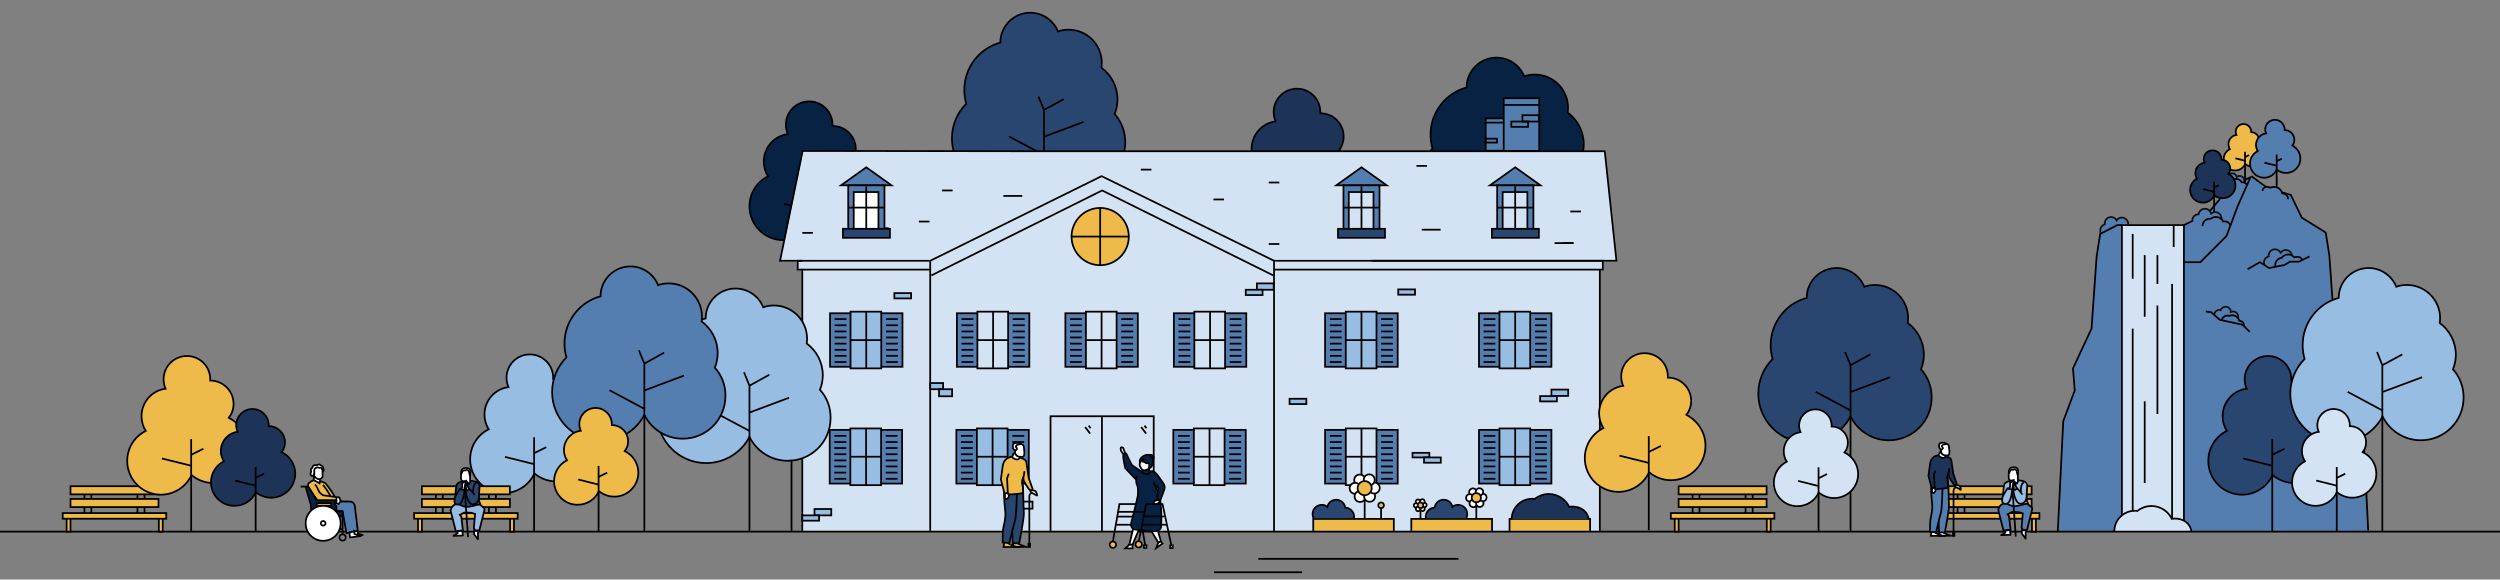 <?xml version="1.0" encoding="utf-8"?>
<!-- Generator: Adobe Illustrator 26.2.1, SVG Export Plug-In . SVG Version: 6.00 Build 0)  -->
<svg version="1.1" id="Calque_1" xmlns="http://www.w3.org/2000/svg" xmlns:xlink="http://www.w3.org/1999/xlink" x="0px" y="0px"
	 viewBox="0 0 1415 328" style="enable-background:new 0 0 1415 328;" xml:space="preserve">
<rect x="0" y="0" width="1415" height="328" fill="#808080" stroke="none"/>
<style type="text/css">
	.st0{fill:#547EAF;stroke:#140F10;stroke-miterlimit:10;}
	.st1{fill:#547EAF;}
	.st2{fill:#D4E3F3;}
	.st3{fill:none;stroke:#000000;stroke-miterlimit:10;}
	.st4{fill:#D4E3F3;stroke:#000000;stroke-miterlimit:10;}
	.st5{fill:#EEBA4A;stroke:#000000;stroke-miterlimit:10;}
	.st6{fill:#547EAF;stroke:#000000;stroke-miterlimit:10;}
	.st7{fill:#072243;stroke:#000000;stroke-miterlimit:10;}
	.st8{fill:#1D3357;stroke:#000000;stroke-miterlimit:10;}
	.st9{fill:#294670;stroke:#000000;stroke-miterlimit:10;}
	.st10{fill:#FFFFFF;stroke:#000000;stroke-miterlimit:10;}
	.st11{fill:#98BDE2;stroke:#000000;stroke-miterlimit:10;}
	.st12{fill:#FFFFFF;}
	.st13{fill:#072243;}
	.st14{fill:#FFFFFF;stroke:#000000;stroke-linejoin:round;stroke-miterlimit:10;}
	.st15{fill:#072243;stroke:#000000;stroke-linejoin:round;stroke-miterlimit:10;}
	.st16{fill:none;stroke:#000000;stroke-linejoin:round;stroke-miterlimit:10;}
	.st17{fill:#EEBA4A;stroke:#000000;stroke-linejoin:round;stroke-miterlimit:10;}
	.st18{fill:#EEBA4A;}
	.st19{fill:#547EAF;stroke:#000000;stroke-linejoin:round;stroke-miterlimit:10;}
	.st20{fill:#294670;stroke:#FFFFFF;stroke-width:1.887;stroke-miterlimit:10;}
	.st21{fill:#98BDE2;}
</style>
<g>
	<path class="st0" d="M1189.1,132c-0.9-1.8-0.1-3.9,1.7-4.8c0.2-0.1,0.3-0.1,0.5-0.2c-0.2-1.5,0.5-3.1,2-3.8
		c1.7-0.8,3.8-0.2,4.7,1.5c0.3-0.5,0.8-0.9,1.4-1.2c1.8-0.9,3.9-0.1,4.8,1.7c0.4,0.7,0.4,1.5,0.3,2.3"/>
	<g>
		<polygon class="st1" points="1340.3,300.5 1337.2,238.1 1330.7,220.6 1331.7,208.2 1321.1,185.7 1318.3,144.8 1316.3,132.1 
			1315.6,131.5 1302.6,123.5 1296.4,110.5 1283.5,106.8 1274.2,100 1273.6,100.6 1261.9,106.1 1249.6,120.9 1236,127.7 
			1198.2,127.7 1188.5,132.6 1186.5,145.3 1183.7,186.3 1173.1,208.8 1174.1,221.2 1167.6,238.7 1164.5,301 		"/>
		<rect x="1200.9" y="127.1" class="st2" width="35.2" height="173.9"/>
		<polyline class="st3" points="1164.7,300.8 1167.8,238.4 1174.3,221 1173.3,208.5 1183.8,186 1186.7,145.1 1188.7,132.4 
			1198.4,127.4 1236.1,127.4 1249.7,120.7 1262.1,105.9 1273.8,100.3 1266.4,117 1260.2,133.6 1245.4,148.4 1236.4,148.4 		"/>
		<polyline class="st3" points="1340.4,300.2 1337.3,237.8 1330.8,220.4 1331.8,207.9 1321.3,185.4 1318.4,144.5 1316.4,131.8 
			1315.7,131.2 1302.8,123.2 1296.6,110.3 1283.6,106.6 1274.4,99.8 		"/>
		<line class="st3" x1="1236.1" y1="127.4" x2="1236.1" y2="300.8"/>
		<line class="st3" x1="1201" y1="127.4" x2="1201" y2="300.8"/>
		<line class="st3" x1="1221.1" y1="144.4" x2="1221.1" y2="160.7"/>
		<line class="st3" x1="1229.4" y1="160.7" x2="1229.4" y2="300.8"/>
		<line class="st3" x1="1213.9" y1="144.4" x2="1213.9" y2="179.3"/>
		<line class="st3" x1="1207.1" y1="132.4" x2="1207.1" y2="157.8"/>
		<line class="st3" x1="1207.1" y1="186" x2="1207.1" y2="300.8"/>
		<line class="st3" x1="1230.3" y1="127.4" x2="1230.3" y2="139.8"/>
		<line class="st3" x1="1221.1" y1="172.9" x2="1221.1" y2="234.3"/>
		<line class="st3" x1="1213.9" y1="227.1" x2="1213.9" y2="273.4"/>
	</g>
	<path class="st4" d="M1196.7,300.7c0-6.4,5.2-11.6,11.6-11.6c0.5,0,0.9,0,1.4,0.1c2.2-1.7,5-2.8,8-2.8c5.1,0,9.5,3,11.6,7.3
		c0.6-0.1,1.1-0.2,1.7-0.2c4.7,0,8.7,2.6,9.3,7.2"/>
	<g>
		<path class="st5" d="M1281.4,87.8c0,3.6-2.9,6.5-6.5,6.5c-1.6,0-3-0.6-4.1-1.5c-1,2.2-3.2,3.7-5.8,3.7c-3.5,0-6.4-2.9-6.4-6.4
			c0-2.5,1.4-4.6,3.5-5.7c-0.5-0.8-0.8-1.8-0.8-2.8c0-2.7,2-4.9,4.5-5.2c-0.2-0.5-0.4-1.1-0.4-1.8c0-2.4,2-4.4,4.4-4.4
			s4.4,2,4.4,4.4c0,0.1,0,0.2,0,0.2l0,0c2.4,0,4.4,2,4.4,4.4c0,1-0.3,1.9-0.9,2.7C1280,83,1281.4,85.2,1281.4,87.8z"/>
		<line class="st3" x1="1270.7" y1="88.9" x2="1273" y2="87.8"/>
		<line class="st3" x1="1270.7" y1="91" x2="1265.2" y2="89.6"/>
		<line class="st3" x1="1270.7" y1="85.9" x2="1270.7" y2="103.4"/>
	</g>
	<g>
		<path class="st6" d="M1302,89.8c0,4.5-3.6,8.1-8.1,8.1c-2,0-3.8-0.7-5.2-1.9c-1.3,2.7-4,4.6-7.2,4.6c-4.4,0-8-3.6-8-8
			c0-3.1,1.8-5.8,4.4-7.1c-0.6-1-1-2.2-1-3.5c0-3.3,2.5-6.1,5.7-6.5c-0.3-0.7-0.5-1.4-0.5-2.2c0-3,2.5-5.5,5.5-5.5s5.5,2.5,5.5,5.5
			c0,0.1,0,0.2,0,0.3l0,0c3,0,5.5,2.5,5.5,5.5c0,1.2-0.4,2.4-1.1,3.3C1300.2,83.8,1302,86.6,1302,89.8z"/>
		<line class="st3" x1="1288.6" y1="91.2" x2="1291.5" y2="89.8"/>
		<line class="st3" x1="1288.6" y1="93.8" x2="1281.7" y2="92.1"/>
		<line class="st3" x1="1288.6" y1="87.5" x2="1288.6" y2="109.3"/>
	</g>
	<g>
		<path class="st7" d="M894.8,89.9c1-2.5,1.6-5.3,1.6-8.2c0-7.4-3.6-13.9-9.1-18c0.1-0.9,0.2-1.8,0.2-2.7c0-10.4-8.4-18.8-18.8-18.8
			c-2.1,0-4.1,0.3-6,1c-2.5-6.2-8.6-10.6-15.7-10.6c-9.3,0-16.9,7.6-16.9,16.9l0,0c-11.8,3.2-20.4,14-20.4,26.8
			c0,2.7,0.4,5.3,1.1,7.8c-5,5-8.1,12-8.1,19.6c0,15.3,12.4,27.7,27.7,27.7c10.6,0,19.9-6,24.5-14.8c4,8,12.2,13.5,21.7,13.5
			c13.4,0,24.2-10.8,24.2-24.2C900.9,99.8,898.6,94.2,894.8,89.9z"/>
		<line class="st3" x1="854.9" y1="113.2" x2="835.2" y2="102.7"/>
		<polyline class="st3" points="854.9,181.8 854.9,87.6 851.8,80.1 		"/>
		<line class="st3" x1="854.9" y1="102.8" x2="877.3" y2="94.5"/>
		<line class="st3" x1="854.9" y1="87.6" x2="866.1" y2="81.5"/>
	</g>
	<g>
		<path class="st8" d="M768.6,102.6c0,10.8-8.7,19.5-19.5,19.5c-4.7,0-9-1.7-12.4-4.5c-3,6.5-9.7,11.1-17.3,11.1
			c-10.6,0-19.1-8.6-19.1-19.1c0-7.4,4.2-13.9,10.5-17c-1.5-2.4-2.4-5.3-2.4-8.3c0-8,5.9-14.6,13.6-15.6c-0.7-1.6-1.1-3.4-1.1-5.3
			c0-7.3,5.9-13.2,13.2-13.2s13.2,5.9,13.2,13.2c0,0.2,0,0.5,0,0.7l0,0c7.3,0,13.2,5.9,13.2,13.2c0,3-1,5.7-2.7,7.9
			C764.2,88.4,768.6,95,768.6,102.6z"/>
		<line class="st3" x1="736.5" y1="106.1" x2="743.4" y2="102.7"/>
		<line class="st3" x1="736.5" y1="112.3" x2="719.9" y2="108.2"/>
		<line class="st3" x1="736.5" y1="97.2" x2="736.5" y2="149.6"/>
	</g>
	<g>
		<path class="st7" d="M492.5,109.8c0,10.8-8.7,19.5-19.5,19.5c-4.7,0-9-1.7-12.4-4.5c-3,6.5-9.7,11.1-17.3,11.1
			c-10.6,0-19.1-8.6-19.1-19.1c0-7.4,4.2-13.9,10.5-17c-1.5-2.4-2.4-5.3-2.4-8.3c0-8,5.9-14.6,13.6-15.6c-0.7-1.6-1.1-3.4-1.1-5.3
			c0-7.3,5.9-13.2,13.2-13.2s13.2,5.9,13.2,13.2c0,0.2,0,0.5,0,0.7l0,0c7.3,0,13.2,5.9,13.2,13.2c0,3-1,5.7-2.7,7.9
			C488.1,95.6,492.5,102.2,492.5,109.8z"/>
		<line class="st3" x1="460.4" y1="113.3" x2="467.3" y2="109.9"/>
		<line class="st3" x1="460.4" y1="119.5" x2="443.8" y2="115.4"/>
		<line class="st3" x1="460.4" y1="104.3" x2="460.4" y2="156.8"/>
	</g>
	<g>
		<path class="st9" d="M630.9,64.5c1-2.5,1.6-5.3,1.6-8.2c0-7.4-3.6-13.9-9.1-18c0.1-0.9,0.2-1.8,0.2-2.7c0-10.4-8.4-18.8-18.8-18.8
			c-2.1,0-4.1,0.3-6,1c-2.5-6.2-8.6-10.6-15.7-10.6c-9.3,0-16.9,7.6-16.9,16.9l0,0c-11.8,3.2-20.4,14-20.4,26.8
			c0,2.7,0.4,5.3,1.1,7.8c-5,5-8.1,12-8.1,19.6c0,15.3,12.4,27.7,27.7,27.7c10.6,0,19.9-6,24.5-14.8c4,8,12.2,13.5,21.7,13.5
			c13.4,0,24.2-10.8,24.2-24.2C636.9,74.4,634.6,68.8,630.9,64.5z"/>
		<line class="st3" x1="590.9" y1="87.8" x2="571.2" y2="77.3"/>
		<polyline class="st3" points="590.9,156.4 590.9,62.2 587.8,54.7 		"/>
		<line class="st3" x1="590.9" y1="77.4" x2="613.3" y2="69"/>
		<line class="st3" x1="590.9" y1="62.2" x2="602.1" y2="56.1"/>
	</g>
	<g>
		<g>
			<rect x="840.9" y="67" class="st6" width="13.5" height="18.3"/>
			<line class="st3" x1="840.9" y1="69.4" x2="854.2" y2="69.4"/>
			<polyline class="st2" points="583.1,85.7 454.5,85.7 441.7,148 451.7,148 451.7,152.9 454.3,152.9 454.3,192 453.9,192 
				453.9,268.6 453.9,300.5 905.6,300.5 905.6,152.9 907.4,152.9 907.4,148 915.1,148 908.5,86 578.9,86 			"/>
			<polyline class="st3" points="454.1,300.5 454.1,152.6 526.5,152.6 526.5,300.5 			"/>
			<path class="st3" d="M526.5,300.5"/>
			<polyline class="st3" points="594.6,300.5 594.6,235.6 653,235.6 653,300.5 			"/>
			<polyline class="st3" points="526.1,147.6 451.5,147.6 451.5,152.6 454.1,152.6 			"/>
			<polyline class="st3" points="721.1,147.6 907.2,147.6 907.2,152.6 721.3,152.6 			"/>
			<polyline class="st3" points="776.4,147.6 914.9,147.6 908.3,85.6 579,85.6 454.3,85.4 441.5,147.6 454.1,147.6 			"/>
			<line class="st3" x1="905.5" y1="300.5" x2="905.5" y2="152.6"/>
			<path class="st3" d="M721.1,300.5"/>
			<line class="st3" x1="497" y1="129.2" x2="503" y2="129.2"/>
			<line class="st3" x1="520.1" y1="125.4" x2="526.1" y2="125.4"/>
			<line class="st3" x1="454.1" y1="131.8" x2="460.1" y2="131.8"/>
			<line class="st3" x1="718.1" y1="103.3" x2="724.1" y2="103.3"/>
			<line class="st3" x1="762.2" y1="124.4" x2="768.2" y2="124.4"/>
			<line class="st3" x1="718.1" y1="138.1" x2="724.1" y2="138.1"/>
			<line class="st3" x1="888.8" y1="119.7" x2="894.8" y2="119.7"/>
			<line class="st3" x1="884.6" y1="137.6" x2="890.6" y2="137.6"/>
			<line class="st3" x1="879.9" y1="137.6" x2="890.6" y2="137.6"/>
			<line class="st3" x1="801.7" y1="93.9" x2="807.7" y2="93.9"/>
			<line class="st3" x1="804.7" y1="130" x2="815.4" y2="130"/>
			<g>
				<line class="st3" x1="616.2" y1="240.9" x2="617.3" y2="242.4"/>
				<line class="st3" x1="614.2" y1="241.7" x2="617" y2="245.4"/>
			</g>
			<g>
				<line class="st3" x1="647.8" y1="240.9" x2="648.9" y2="242.4"/>
				<line class="st3" x1="645.9" y1="241.7" x2="648.7" y2="245.4"/>
			</g>
			<circle class="st5" cx="622.7" cy="133.9" r="16.2"/>
			<line class="st3" x1="623.7" y1="236.1" x2="623.7" y2="300.5"/>
			<line class="st3" x1="622.7" y1="117.6" x2="622.7" y2="150.1"/>
			<line class="st3" x1="606.4" y1="133.9" x2="638.9" y2="133.9"/>
			<polyline class="st5" points="854.4,300.5 854.4,293.7 900,293.7 900,300.5 			"/>
			<polyline class="st5" points="798.8,300.5 798.8,293.7 844.5,293.7 844.5,300.5 			"/>
			<polyline class="st5" points="743.3,300.5 743.3,293.7 788.9,293.7 788.9,300.5 			"/>
			<line class="st3" x1="781.7" y1="293.7" x2="781.7" y2="287.7"/>
			<line class="st3" x1="772.4" y1="293.7" x2="772.4" y2="280"/>
			<path class="st9" d="M766.4,293.3c0.4-2.8-1.5-5.5-4.3-5.9c-0.2,0-0.5-0.1-0.7-0.1c-0.3-2.2-2-4-4.3-4.4c-2.7-0.4-5.3,1.3-5.8,4
				c-0.7-0.6-1.5-1-2.4-1.1c-2.8-0.4-5.5,1.5-5.9,4.3c-0.2,1.2,0,2.3,0.6,3.3"/>
			<path class="st9" d="M807,293.3c-0.4-2.8,1.5-5.5,4.3-5.9c0.2,0,0.5-0.1,0.7-0.1c0.3-2.2,2-4,4.3-4.4c2.7-0.4,5.3,1.3,5.8,4
				c0.7-0.6,1.5-1,2.4-1.1c2.8-0.4,5.5,1.5,5.9,4.3c0.2,1.2,0,2.3-0.6,3.3"/>
			<circle class="st5" cx="781.7" cy="286" r="1.6"/>
			<line class="st3" x1="804" y1="293.7" x2="804" y2="287.7"/>
			<path class="st10" d="M802.3,285.2c-0.7-0.2-1.1-0.9-1-1.5c0.2-0.7,0.9-1.1,1.5-1c0.7,0.2,1.1,0.9,1,1.5"/>
			<path class="st10" d="M802.4,286.9c-0.5,0.5-1.3,0.5-1.8,0.1s-0.5-1.3-0.1-1.8c0.5-0.5,1.3-0.5,1.8-0.1"/>
			<path class="st10" d="M803.9,287.7c0.2,0.7-0.2,1.4-0.9,1.6s-1.4-0.2-1.6-0.9c-0.2-0.7,0.2-1.4,0.9-1.6"/>
			<path class="st10" d="M805.4,286.8c0.7,0.2,1.1,0.9,1,1.5c-0.2,0.7-0.9,1.1-1.5,1s-1.1-0.9-1-1.5"/>
			<path class="st10" d="M805.3,285c0.5-0.5,1.3-0.5,1.8-0.1s0.5,1.3,0.1,1.8c-0.5,0.5-1.3,0.5-1.8,0.1"/>
			<path class="st10" d="M803.8,284.2c-0.2-0.7,0.2-1.4,0.9-1.6s1.4,0.2,1.6,0.9c0.2,0.7-0.2,1.4-0.9,1.6"/>
			<circle class="st5" cx="804" cy="286" r="1.6"/>
			<line class="st3" x1="835.6" y1="293.7" x2="835.6" y2="284.3"/>
			<path class="st10" d="M833.1,280.6c-1.1-0.3-1.8-1.5-1.5-2.6s1.5-1.8,2.6-1.5s1.8,1.5,1.5,2.6"/>
			<path class="st10" d="M833.4,283.3c-0.8,0.8-2.2,0.8-3,0s-0.8-2.2,0-3s2.2-0.8,3,0"/>
			<path class="st10" d="M835.9,284.4c0.3,1.1-0.4,2.3-1.5,2.6c-1.1,0.3-2.3-0.4-2.6-1.5s0.4-2.3,1.5-2.6"/>
			<path class="st10" d="M838.1,282.8c1.1,0.3,1.8,1.5,1.5,2.6s-1.5,1.8-2.6,1.5s-1.8-1.5-1.5-2.6"/>
			<path class="st10" d="M837.8,280.1c0.8-0.8,2.2-0.8,3,0s0.8,2.2,0,3s-2.2,0.8-3,0"/>
			<path class="st10" d="M835.3,279c-0.3-1.1,0.4-2.3,1.5-2.6c1.1-0.3,2.3,0.4,2.6,1.5s-0.4,2.3-1.5,2.6"/>
			<circle class="st5" cx="835.6" cy="281.7" r="2.6"/>
			<path class="st8" d="M855.6,293.9c0-6.4,5.2-11.6,11.6-11.6c0.5,0,0.9,0,1.4,0.1c2.2-1.7,5-2.8,8-2.8c5.1,0,9.5,3,11.6,7.3
				c0.6-0.1,1.1-0.2,1.7-0.2c4.7,0,8.7,2.6,9.3,7.2"/>
			<g>
				<g>
					<polygon class="st6" points="770.6,94.7 784.9,104.9 756.3,104.9 					"/>
					<polyline class="st6" points="780.8,130 780.8,104.9 760.4,104.9 760.4,129.8 					"/>
					<polyline class="st4" points="777.4,129.8 777.4,108.7 763.4,108.7 763.4,129.8 					"/>
					<line class="st3" x1="780.5" y1="117.5" x2="760.6" y2="117.5"/>
					<line class="st3" x1="770.6" y1="105.5" x2="770.6" y2="129.8"/>
					<rect x="757.3" y="129.5" class="st9" width="26.6" height="5.1"/>
				</g>
				<g>
					<polygon class="st6" points="857.6,94.7 871.9,104.9 843.3,104.9 					"/>
					<polyline class="st6" points="867.9,130 867.9,104.9 847.4,104.9 847.4,129.8 					"/>
					<polyline class="st4" points="864.5,129.8 864.5,108.7 850.5,108.7 850.5,129.8 					"/>
					<line class="st3" x1="867.6" y1="117.5" x2="847.7" y2="117.5"/>
					<line class="st3" x1="857.6" y1="105.5" x2="857.6" y2="129.8"/>
					<rect x="844.4" y="129.5" class="st9" width="26.6" height="5.1"/>
				</g>
			</g>
			<g>
				<g>
					<polygon class="st6" points="490.3,94.7 504.6,104.9 476,104.9 					"/>
					<polyline class="st6" points="500.6,130 500.6,104.9 480.1,104.9 480.1,129.8 					"/>
					<polyline class="st10" points="497.2,129.8 497.2,108.7 483.2,108.7 483.2,129.8 					"/>
					<line class="st3" x1="500.3" y1="117.5" x2="480.4" y2="117.5"/>
					<line class="st3" x1="490.3" y1="105.5" x2="490.3" y2="129.8"/>
					<rect x="477.1" y="129.5" class="st9" width="26.6" height="5.1"/>
				</g>
			</g>
			<line class="st3" x1="533.2" y1="107.8" x2="539.2" y2="107.8"/>
			<polyline class="st3" points="526.5,152.6 526.5,147.6 623.5,99.7 721.1,147.6 721.1,300.5 			"/>
			<polyline class="st3" points="527.1,155.9 623.8,107.8 720.7,155.9 			"/>
			<rect x="851.1" y="55.6" class="st6" width="20.1" height="29.8"/>
			<line class="st3" x1="851.1" y1="59.4" x2="871" y2="59.4"/>
			<g>
				<polyline class="st6" points="570.6,177.3 582.6,177.3 582.6,207.6 570.6,207.6 				"/>
				<g>
					<line class="st3" x1="573.2" y1="180.6" x2="580" y2="180.6"/>
					<line class="st3" x1="573.2" y1="204.9" x2="580" y2="204.9"/>
					<line class="st3" x1="573.2" y1="201.4" x2="580" y2="201.4"/>
					<line class="st3" x1="573.2" y1="198" x2="580" y2="198"/>
					<line class="st3" x1="573.2" y1="194.5" x2="580" y2="194.5"/>
					<line class="st3" x1="573.2" y1="191" x2="580" y2="191"/>
					<line class="st3" x1="573.2" y1="187.6" x2="580" y2="187.6"/>
					<line class="st3" x1="573.2" y1="184.1" x2="580" y2="184.1"/>
				</g>
				<polyline class="st6" points="553.5,177.3 541.6,177.3 541.6,207.6 553.5,207.6 				"/>
				<g>
					<line class="st3" x1="550.9" y1="180.6" x2="544.2" y2="180.6"/>
					<line class="st3" x1="550.9" y1="204.9" x2="544.2" y2="204.9"/>
					<line class="st3" x1="550.9" y1="201.4" x2="544.2" y2="201.4"/>
					<line class="st3" x1="550.9" y1="198" x2="544.2" y2="198"/>
					<line class="st3" x1="550.9" y1="194.5" x2="544.2" y2="194.5"/>
					<line class="st3" x1="550.9" y1="191" x2="544.2" y2="191"/>
					<line class="st3" x1="550.9" y1="187.6" x2="544.2" y2="187.6"/>
					<line class="st3" x1="550.9" y1="184.1" x2="544.2" y2="184.1"/>
				</g>
				<g>
					<rect x="553.2" y="176.4" class="st3" width="17.4" height="32.1"/>
					<line class="st3" x1="553.2" y1="192.5" x2="570.6" y2="192.5"/>
					<line class="st3" x1="562.1" y1="208.5" x2="562.1" y2="176.1"/>
				</g>
			</g>
			<g>
				<polyline class="st6" points="632,177.3 644,177.3 644,207.6 632,207.6 				"/>
				<g>
					<line class="st3" x1="634.6" y1="180.6" x2="641.4" y2="180.6"/>
					<line class="st3" x1="634.6" y1="204.9" x2="641.4" y2="204.9"/>
					<line class="st3" x1="634.6" y1="201.4" x2="641.4" y2="201.4"/>
					<line class="st3" x1="634.6" y1="198" x2="641.4" y2="198"/>
					<line class="st3" x1="634.6" y1="194.5" x2="641.4" y2="194.5"/>
					<line class="st3" x1="634.6" y1="191" x2="641.4" y2="191"/>
					<line class="st3" x1="634.6" y1="187.6" x2="641.4" y2="187.6"/>
					<line class="st3" x1="634.6" y1="184.1" x2="641.4" y2="184.1"/>
				</g>
				<polyline class="st6" points="614.9,177.3 603,177.3 603,207.6 614.9,207.6 				"/>
				<g>
					<line class="st3" x1="612.3" y1="180.6" x2="605.6" y2="180.6"/>
					<line class="st3" x1="612.3" y1="204.9" x2="605.6" y2="204.9"/>
					<line class="st3" x1="612.3" y1="201.4" x2="605.6" y2="201.4"/>
					<line class="st3" x1="612.3" y1="198" x2="605.6" y2="198"/>
					<line class="st3" x1="612.3" y1="194.5" x2="605.6" y2="194.5"/>
					<line class="st3" x1="612.3" y1="191" x2="605.6" y2="191"/>
					<line class="st3" x1="612.3" y1="187.6" x2="605.6" y2="187.6"/>
					<line class="st3" x1="612.3" y1="184.1" x2="605.6" y2="184.1"/>
				</g>
				<g>
					<rect x="614.6" y="176.4" class="st3" width="17.4" height="32.1"/>
					<line class="st3" x1="614.6" y1="192.5" x2="632" y2="192.5"/>
					<line class="st3" x1="623.5" y1="208.5" x2="623.5" y2="176.1"/>
				</g>
			</g>
			<g>
				<polyline class="st6" points="693.4,177.3 705.4,177.3 705.4,207.6 693.4,207.6 				"/>
				<g>
					<line class="st3" x1="696" y1="180.6" x2="702.7" y2="180.6"/>
					<line class="st3" x1="696" y1="204.9" x2="702.7" y2="204.9"/>
					<line class="st3" x1="696" y1="201.4" x2="702.7" y2="201.4"/>
					<line class="st3" x1="696" y1="198" x2="702.7" y2="198"/>
					<line class="st3" x1="696" y1="194.5" x2="702.7" y2="194.5"/>
					<line class="st3" x1="696" y1="191" x2="702.7" y2="191"/>
					<line class="st3" x1="696" y1="187.6" x2="702.7" y2="187.6"/>
					<line class="st3" x1="696" y1="184.1" x2="702.7" y2="184.1"/>
				</g>
				<polyline class="st6" points="676.3,177.3 664.4,177.3 664.4,207.6 676.3,207.6 				"/>
				<g>
					<line class="st3" x1="673.7" y1="180.6" x2="667" y2="180.6"/>
					<line class="st3" x1="673.7" y1="204.9" x2="667" y2="204.9"/>
					<line class="st3" x1="673.7" y1="201.4" x2="667" y2="201.4"/>
					<line class="st3" x1="673.7" y1="198" x2="667" y2="198"/>
					<line class="st3" x1="673.7" y1="194.5" x2="667" y2="194.5"/>
					<line class="st3" x1="673.7" y1="191" x2="667" y2="191"/>
					<line class="st3" x1="673.7" y1="187.6" x2="667" y2="187.6"/>
					<line class="st3" x1="673.7" y1="184.1" x2="667" y2="184.1"/>
				</g>
				<g>
					<rect x="676" y="176.4" class="st3" width="17.4" height="32.1"/>
					<line class="st3" x1="676" y1="192.5" x2="693.4" y2="192.5"/>
					<line class="st3" x1="684.9" y1="208.5" x2="684.9" y2="176.1"/>
				</g>
			</g>
			<g>
				<polyline class="st6" points="570.3,243.3 582.3,243.3 582.3,273.7 570.3,273.7 				"/>
				<g>
					<line class="st3" x1="573" y1="246.7" x2="579.7" y2="246.7"/>
					<line class="st3" x1="573" y1="271" x2="579.7" y2="271"/>
					<line class="st3" x1="573" y1="267.5" x2="579.7" y2="267.5"/>
					<line class="st3" x1="573" y1="264" x2="579.7" y2="264"/>
					<line class="st3" x1="573" y1="260.6" x2="579.7" y2="260.6"/>
					<line class="st3" x1="573" y1="257.1" x2="579.7" y2="257.1"/>
					<line class="st3" x1="573" y1="253.6" x2="579.7" y2="253.6"/>
					<line class="st3" x1="573" y1="250.2" x2="579.7" y2="250.2"/>
				</g>
				<polyline class="st6" points="553.2,243.3 541.3,243.3 541.3,273.7 553.2,273.7 				"/>
				<g>
					<line class="st3" x1="550.6" y1="246.7" x2="543.9" y2="246.7"/>
					<line class="st3" x1="550.6" y1="271" x2="543.9" y2="271"/>
					<line class="st3" x1="550.6" y1="267.5" x2="543.9" y2="267.5"/>
					<line class="st3" x1="550.6" y1="264" x2="543.9" y2="264"/>
					<line class="st3" x1="550.6" y1="260.6" x2="543.9" y2="260.6"/>
					<line class="st3" x1="550.6" y1="257.1" x2="543.9" y2="257.1"/>
					<line class="st3" x1="550.6" y1="253.6" x2="543.9" y2="253.6"/>
					<line class="st3" x1="550.6" y1="250.2" x2="543.9" y2="250.2"/>
				</g>
				<g>
					<rect x="552.9" y="242.5" class="st11" width="17.4" height="32.1"/>
					<line class="st3" x1="552.9" y1="258.5" x2="570.4" y2="258.5"/>
					<line class="st3" x1="561.8" y1="274.5" x2="561.8" y2="242.2"/>
				</g>
			</g>
			<g>
				<polyline class="st6" points="693.1,243.3 705.1,243.3 705.1,273.7 693.1,273.7 				"/>
				<g>
					<line class="st3" x1="695.7" y1="246.7" x2="702.5" y2="246.7"/>
					<line class="st3" x1="695.7" y1="271" x2="702.5" y2="271"/>
					<line class="st3" x1="695.7" y1="267.5" x2="702.5" y2="267.5"/>
					<line class="st3" x1="695.7" y1="264" x2="702.5" y2="264"/>
					<line class="st3" x1="695.7" y1="260.6" x2="702.5" y2="260.6"/>
					<line class="st3" x1="695.7" y1="257.1" x2="702.5" y2="257.1"/>
					<line class="st3" x1="695.7" y1="253.6" x2="702.5" y2="253.6"/>
					<line class="st3" x1="695.7" y1="250.2" x2="702.5" y2="250.2"/>
				</g>
				<polyline class="st6" points="676,243.3 664.1,243.3 664.1,273.7 676,273.7 				"/>
				<g>
					<line class="st3" x1="673.4" y1="246.7" x2="666.7" y2="246.7"/>
					<line class="st3" x1="673.4" y1="271" x2="666.7" y2="271"/>
					<line class="st3" x1="673.4" y1="267.5" x2="666.7" y2="267.5"/>
					<line class="st3" x1="673.4" y1="264" x2="666.7" y2="264"/>
					<line class="st3" x1="673.4" y1="260.6" x2="666.7" y2="260.6"/>
					<line class="st3" x1="673.4" y1="257.1" x2="666.7" y2="257.1"/>
					<line class="st3" x1="673.4" y1="253.6" x2="666.7" y2="253.6"/>
					<line class="st3" x1="673.4" y1="250.2" x2="666.7" y2="250.2"/>
				</g>
				<g>
					<rect x="675.7" y="242.5" class="st3" width="17.4" height="32.1"/>
					<line class="st3" x1="675.7" y1="258.5" x2="693.1" y2="258.5"/>
					<line class="st3" x1="684.6" y1="274.5" x2="684.6" y2="242.2"/>
				</g>
			</g>
			<g>
				<polyline class="st6" points="498.8,177.3 510.8,177.3 510.8,207.6 498.8,207.6 				"/>
				<g>
					<line class="st3" x1="501.5" y1="180.6" x2="508.2" y2="180.6"/>
					<line class="st3" x1="501.5" y1="204.9" x2="508.2" y2="204.9"/>
					<line class="st3" x1="501.5" y1="201.4" x2="508.2" y2="201.4"/>
					<line class="st3" x1="501.5" y1="198" x2="508.2" y2="198"/>
					<line class="st3" x1="501.5" y1="194.5" x2="508.2" y2="194.5"/>
					<line class="st3" x1="501.5" y1="191" x2="508.2" y2="191"/>
					<line class="st3" x1="501.5" y1="187.6" x2="508.2" y2="187.6"/>
					<line class="st3" x1="501.5" y1="184.1" x2="508.2" y2="184.1"/>
				</g>
				<polyline class="st6" points="481.7,177.3 469.8,177.3 469.8,207.6 481.7,207.6 				"/>
				<g>
					<line class="st3" x1="479.1" y1="180.6" x2="472.4" y2="180.6"/>
					<line class="st3" x1="479.1" y1="204.9" x2="472.4" y2="204.9"/>
					<line class="st3" x1="479.1" y1="201.4" x2="472.4" y2="201.4"/>
					<line class="st3" x1="479.1" y1="198" x2="472.4" y2="198"/>
					<line class="st3" x1="479.1" y1="194.5" x2="472.4" y2="194.5"/>
					<line class="st3" x1="479.1" y1="191" x2="472.4" y2="191"/>
					<line class="st3" x1="479.1" y1="187.6" x2="472.4" y2="187.6"/>
					<line class="st3" x1="479.1" y1="184.1" x2="472.4" y2="184.1"/>
				</g>
				<g>
					<rect x="481.4" y="176.4" class="st11" width="17.4" height="32.1"/>
					<line class="st3" x1="481.4" y1="192.5" x2="498.8" y2="192.5"/>
					<line class="st3" x1="490.3" y1="208.5" x2="490.3" y2="176.1"/>
				</g>
			</g>
			<g>
				<polyline class="st6" points="498.7,243.3 510.6,243.3 510.6,273.7 498.7,273.7 				"/>
				<g>
					<line class="st3" x1="501.3" y1="246.7" x2="508" y2="246.7"/>
					<line class="st3" x1="501.3" y1="271" x2="508" y2="271"/>
					<line class="st3" x1="501.3" y1="267.5" x2="508" y2="267.5"/>
					<line class="st3" x1="501.3" y1="264" x2="508" y2="264"/>
					<line class="st3" x1="501.3" y1="260.6" x2="508" y2="260.6"/>
					<line class="st3" x1="501.3" y1="257.1" x2="508" y2="257.1"/>
					<line class="st3" x1="501.3" y1="253.6" x2="508" y2="253.6"/>
					<line class="st3" x1="501.3" y1="250.2" x2="508" y2="250.2"/>
				</g>
				<polyline class="st6" points="481.6,243.3 469.6,243.3 469.6,273.7 481.6,273.7 				"/>
				<g>
					<line class="st3" x1="479" y1="246.7" x2="472.2" y2="246.7"/>
					<line class="st3" x1="479" y1="271" x2="472.2" y2="271"/>
					<line class="st3" x1="479" y1="267.5" x2="472.2" y2="267.5"/>
					<line class="st3" x1="479" y1="264" x2="472.2" y2="264"/>
					<line class="st3" x1="479" y1="260.6" x2="472.2" y2="260.6"/>
					<line class="st3" x1="479" y1="257.1" x2="472.2" y2="257.1"/>
					<line class="st3" x1="479" y1="253.6" x2="472.2" y2="253.6"/>
					<line class="st3" x1="479" y1="250.2" x2="472.2" y2="250.2"/>
				</g>
				<g>
					<rect x="481.3" y="242.5" class="st11" width="17.4" height="32.1"/>
					<line class="st3" x1="481.3" y1="258.5" x2="498.7" y2="258.5"/>
					<line class="st3" x1="490.2" y1="274.5" x2="490.2" y2="242.2"/>
				</g>
			</g>
			<g>
				<g>
					<polyline class="st6" points="779.1,177.3 791.1,177.3 791.1,207.6 779.1,207.6 					"/>
					<g>
						<line class="st3" x1="781.7" y1="180.6" x2="788.4" y2="180.6"/>
						<line class="st3" x1="781.7" y1="204.9" x2="788.4" y2="204.9"/>
						<line class="st3" x1="781.7" y1="201.4" x2="788.4" y2="201.4"/>
						<line class="st3" x1="781.7" y1="198" x2="788.4" y2="198"/>
						<line class="st3" x1="781.7" y1="194.5" x2="788.4" y2="194.5"/>
						<line class="st3" x1="781.7" y1="191" x2="788.4" y2="191"/>
						<line class="st3" x1="781.7" y1="187.6" x2="788.4" y2="187.6"/>
						<line class="st3" x1="781.7" y1="184.1" x2="788.4" y2="184.1"/>
					</g>
					<polyline class="st6" points="762,177.3 750,177.3 750,207.6 762,207.6 					"/>
					<g>
						<line class="st3" x1="759.4" y1="180.6" x2="752.7" y2="180.6"/>
						<line class="st3" x1="759.4" y1="204.9" x2="752.7" y2="204.9"/>
						<line class="st3" x1="759.4" y1="201.4" x2="752.7" y2="201.4"/>
						<line class="st3" x1="759.4" y1="198" x2="752.7" y2="198"/>
						<line class="st3" x1="759.4" y1="194.5" x2="752.7" y2="194.5"/>
						<line class="st3" x1="759.4" y1="191" x2="752.7" y2="191"/>
						<line class="st3" x1="759.4" y1="187.6" x2="752.7" y2="187.6"/>
						<line class="st3" x1="759.4" y1="184.1" x2="752.7" y2="184.1"/>
					</g>
					<g>
						<rect x="761.7" y="176.4" class="st11" width="17.4" height="32.1"/>
						<line class="st3" x1="761.7" y1="192.5" x2="779.1" y2="192.5"/>
						<line class="st3" x1="770.6" y1="208.5" x2="770.6" y2="176.1"/>
					</g>
				</g>
				<g>
					<polyline class="st6" points="866.1,177.3 878.1,177.3 878.1,207.6 866.1,207.6 					"/>
					<g>
						<line class="st3" x1="868.8" y1="180.6" x2="875.5" y2="180.6"/>
						<line class="st3" x1="868.8" y1="204.9" x2="875.5" y2="204.9"/>
						<line class="st3" x1="868.8" y1="201.4" x2="875.5" y2="201.4"/>
						<line class="st3" x1="868.8" y1="198" x2="875.5" y2="198"/>
						<line class="st3" x1="868.8" y1="194.5" x2="875.5" y2="194.5"/>
						<line class="st3" x1="868.8" y1="191" x2="875.5" y2="191"/>
						<line class="st3" x1="868.8" y1="187.6" x2="875.5" y2="187.6"/>
						<line class="st3" x1="868.8" y1="184.1" x2="875.5" y2="184.1"/>
					</g>
					<polyline class="st6" points="849,177.3 837.1,177.3 837.1,207.6 849,207.6 					"/>
					<g>
						<line class="st3" x1="846.4" y1="180.6" x2="839.7" y2="180.6"/>
						<line class="st3" x1="846.4" y1="204.9" x2="839.7" y2="204.9"/>
						<line class="st3" x1="846.4" y1="201.4" x2="839.7" y2="201.4"/>
						<line class="st3" x1="846.4" y1="198" x2="839.7" y2="198"/>
						<line class="st3" x1="846.4" y1="194.5" x2="839.7" y2="194.5"/>
						<line class="st3" x1="846.4" y1="191" x2="839.7" y2="191"/>
						<line class="st3" x1="846.4" y1="187.6" x2="839.7" y2="187.6"/>
						<line class="st3" x1="846.4" y1="184.1" x2="839.7" y2="184.1"/>
					</g>
					<g>
						<rect x="848.7" y="176.4" class="st11" width="17.4" height="32.1"/>
						<line class="st3" x1="848.7" y1="192.5" x2="866.1" y2="192.5"/>
						<line class="st3" x1="857.6" y1="208.5" x2="857.6" y2="176.1"/>
					</g>
				</g>
			</g>
			<g>
				<g>
					<polyline class="st6" points="779.1,243.3 791.1,243.3 791.1,273.7 779.1,273.7 					"/>
					<g>
						<line class="st3" x1="781.7" y1="246.7" x2="788.4" y2="246.7"/>
						<line class="st3" x1="781.7" y1="271" x2="788.4" y2="271"/>
						<line class="st3" x1="781.7" y1="267.5" x2="788.4" y2="267.5"/>
						<line class="st3" x1="781.7" y1="264" x2="788.4" y2="264"/>
						<line class="st3" x1="781.7" y1="260.6" x2="788.4" y2="260.6"/>
						<line class="st3" x1="781.7" y1="257.1" x2="788.4" y2="257.1"/>
						<line class="st3" x1="781.7" y1="253.6" x2="788.4" y2="253.6"/>
						<line class="st3" x1="781.7" y1="250.2" x2="788.4" y2="250.2"/>
					</g>
					<polyline class="st6" points="762,243.3 750,243.3 750,273.7 762,273.7 					"/>
					<g>
						<line class="st3" x1="759.4" y1="246.7" x2="752.7" y2="246.7"/>
						<line class="st3" x1="759.4" y1="271" x2="752.7" y2="271"/>
						<line class="st3" x1="759.4" y1="267.5" x2="752.7" y2="267.5"/>
						<line class="st3" x1="759.4" y1="264" x2="752.7" y2="264"/>
						<line class="st3" x1="759.4" y1="260.6" x2="752.7" y2="260.6"/>
						<line class="st3" x1="759.4" y1="257.1" x2="752.7" y2="257.1"/>
						<line class="st3" x1="759.4" y1="253.6" x2="752.7" y2="253.6"/>
						<line class="st3" x1="759.4" y1="250.2" x2="752.7" y2="250.2"/>
					</g>
					<g>
						<rect x="761.7" y="242.5" class="st3" width="17.4" height="32.1"/>
						<line class="st3" x1="761.7" y1="258.5" x2="779.1" y2="258.5"/>
						<line class="st3" x1="770.6" y1="274.5" x2="770.6" y2="242.2"/>
					</g>
				</g>
				<g>
					<polyline class="st6" points="866.1,243.3 878.1,243.3 878.1,273.7 866.1,273.7 					"/>
					<g>
						<line class="st3" x1="868.8" y1="246.7" x2="875.5" y2="246.7"/>
						<line class="st3" x1="868.8" y1="271" x2="875.5" y2="271"/>
						<line class="st3" x1="868.8" y1="267.5" x2="875.5" y2="267.5"/>
						<line class="st3" x1="868.8" y1="264" x2="875.5" y2="264"/>
						<line class="st3" x1="868.8" y1="260.6" x2="875.5" y2="260.6"/>
						<line class="st3" x1="868.8" y1="257.1" x2="875.5" y2="257.1"/>
						<line class="st3" x1="868.8" y1="253.6" x2="875.5" y2="253.6"/>
						<line class="st3" x1="868.8" y1="250.2" x2="875.5" y2="250.2"/>
					</g>
					<polyline class="st6" points="849,243.3 837.1,243.3 837.1,273.7 849,273.7 					"/>
					<g>
						<line class="st3" x1="846.4" y1="246.7" x2="839.7" y2="246.7"/>
						<line class="st3" x1="846.4" y1="271" x2="839.7" y2="271"/>
						<line class="st3" x1="846.4" y1="267.5" x2="839.7" y2="267.5"/>
						<line class="st3" x1="846.4" y1="264" x2="839.7" y2="264"/>
						<line class="st3" x1="846.4" y1="260.6" x2="839.7" y2="260.6"/>
						<line class="st3" x1="846.4" y1="257.1" x2="839.7" y2="257.1"/>
						<line class="st3" x1="846.4" y1="253.6" x2="839.7" y2="253.6"/>
						<line class="st3" x1="846.4" y1="250.2" x2="839.7" y2="250.2"/>
					</g>
					<g>
						<rect x="848.7" y="242.5" class="st11" width="17.4" height="32.1"/>
						<line class="st3" x1="848.7" y1="258.5" x2="866.1" y2="258.5"/>
						<line class="st3" x1="857.6" y1="274.5" x2="857.6" y2="242.2"/>
					</g>
				</g>
			</g>
			<path class="st10" d="M768.8,274.7c-1.7-0.4-2.6-2.1-2.2-3.8c0.4-1.7,2.1-2.6,3.8-2.2s2.6,2.1,2.2,3.8"/>
			<path class="st10" d="M769.2,278.6c-1.2,1.2-3.2,1.2-4.4,0s-1.2-3.2,0-4.4s3.2-1.2,4.4,0"/>
			<path class="st10" d="M772.8,280.2c0.4,1.7-0.5,3.4-2.2,3.8s-3.4-0.5-3.8-2.2s0.5-3.4,2.2-3.8"/>
			<path class="st10" d="M776,277.9c1.7,0.4,2.6,2.1,2.2,3.8c-0.4,1.7-2.1,2.6-3.8,2.2s-2.6-2.1-2.2-3.8"/>
			<path class="st10" d="M775.7,273.9c1.3-1.2,3.2-1.1,4.4,0.2c1.2,1.3,1.1,3.2-0.2,4.4c-1.3,1.2-3.2,1.1-4.4-0.2"/>
			<path class="st10" d="M772,272.4c-0.4-1.7,0.5-3.4,2.2-3.8s3.4,0.5,3.8,2.2c0.4,1.7-0.5,3.4-2.2,3.8"/>
			<circle class="st5" cx="772.4" cy="276.3" r="4"/>
			<rect x="878.1" y="220.5" class="st11" width="9.5" height="3.6"/>
			<rect x="871.7" y="224.2" class="st11" width="9.5" height="3"/>
			<rect x="711.4" y="160.4" class="st11" width="9.5" height="3.6"/>
			<rect x="705.1" y="164" class="st11" width="9.5" height="3"/>
			<rect x="799.5" y="256.3" class="st11" width="9.5" height="2.6"/>
			<rect x="806" y="258.9" class="st11" width="9.5" height="3"/>
			<rect x="729.9" y="225.7" class="st11" width="9.5" height="3"/>
			<rect x="791.4" y="163.8" class="st11" width="9.5" height="3"/>
			<rect x="526.5" y="216.8" class="st11" width="7.3" height="3.5"/>
			<rect x="531.5" y="220.3" class="st11" width="7.4" height="4"/>
			<rect x="577" y="283.9" class="st3" width="7.4" height="4"/>
			<rect x="461" y="288.1" class="st11" width="9.5" height="3.6"/>
			<rect x="454.1" y="291.7" class="st11" width="9.5" height="3"/>
			<rect x="506.2" y="165.9" class="st11" width="9.5" height="3"/>
			<rect x="861.7" y="65.2" class="st3" width="9.5" height="3.6"/>
			<rect x="855.4" y="68.8" class="st3" width="9.5" height="3"/>
			<rect x="840.9" y="78.5" class="st3" width="6.4" height="2.2"/>
			<line class="st3" x1="645.7" y1="96" x2="651.7" y2="96"/>
			<line class="st3" x1="686.8" y1="112.9" x2="692.8" y2="112.9"/>
			<line class="st3" x1="567.9" y1="110.9" x2="578.6" y2="110.9"/>
		</g>
		<g>
			<g>
				<path class="st5" d="M965.3,252.3c0,10.8-8.7,19.5-19.5,19.5c-4.7,0-9-1.7-12.4-4.5c-3,6.5-9.7,11.1-17.3,11.1
					c-10.6,0-19.1-8.6-19.1-19.1c0-7.4,4.2-13.9,10.5-17c-1.5-2.4-2.4-5.3-2.4-8.3c0-8,5.9-14.6,13.6-15.6c-0.7-1.6-1.1-3.4-1.1-5.3
					c0-7.3,5.9-13.2,13.2-13.2S944,205.7,944,213c0,0.2,0,0.5,0,0.7l0,0c7.3,0,13.2,5.9,13.2,13.2c0,3-1,5.7-2.7,7.9
					C960.9,238.1,965.3,244.7,965.3,252.3z"/>
				<line class="st3" x1="933.2" y1="255.8" x2="940.1" y2="252.4"/>
				<line class="st3" x1="933.2" y1="262" x2="916.6" y2="257.9"/>
				<line class="st3" x1="933.2" y1="246.8" x2="933.2" y2="300.1"/>
			</g>
			<line class="st3" x1="1008.2" y1="178" x2="1008.1" y2="178"/>
			<g>
				<path class="st9" d="M1087.3,209c1-2.5,1.6-5.3,1.6-8.2c0-7.4-3.6-13.9-9.1-18c0.1-0.9,0.2-1.8,0.2-2.7
					c0-10.4-8.4-18.8-18.8-18.8c-2.1,0-4.1,0.3-6,1c-2.5-6.2-8.6-10.6-15.7-10.6c-9.3,0-16.9,7.6-16.9,16.9l0,0
					c-11.8,3.2-20.4,14-20.4,26.8c0,2.7,0.4,5.3,1.1,7.8c-5,5-8.1,12-8.1,19.6c0,15.3,12.4,27.7,27.7,27.7c10.6,0,19.9-6,24.5-14.8
					c4,8,12.2,13.5,21.7,13.5c13.4,0,24.2-10.8,24.2-24.2C1093.4,218.9,1091.1,213.3,1087.3,209z"/>
				<line class="st3" x1="1047.4" y1="232.3" x2="1027.7" y2="221.8"/>
				<polyline class="st3" points="1047.4,300.9 1047.4,206.7 1044.3,199.2 				"/>
				<line class="st3" x1="1047.4" y1="221.9" x2="1069.8" y2="213.5"/>
				<line class="st3" x1="1047.4" y1="206.7" x2="1058.6" y2="200.6"/>
				<path class="st4" d="M1051.7,268.3c0,7.5-6.1,13.6-13.6,13.6c-3.3,0-6.3-1.2-8.7-3.1c-2.1,4.6-6.7,7.7-12.1,7.7
					c-7.4,0-13.3-6-13.3-13.3c0-5.2,3-9.7,7.3-11.9c-1.1-1.7-1.7-3.7-1.7-5.8c0-5.6,4.1-10.2,9.5-10.9c-0.5-1.1-0.8-2.4-0.8-3.7
					c0-5.1,4.1-9.2,9.2-9.2s9.2,4.1,9.2,9.2c0,0.2,0,0.3,0,0.5l0,0c5.1,0,9.2,4.1,9.2,9.2c0,2.1-0.7,4-1.9,5.5
					C1048.6,258.4,1051.7,263,1051.7,268.3z"/>
				<line class="st3" x1="1029.3" y1="270.7" x2="1034.1" y2="268.3"/>
				<line class="st3" x1="1029.3" y1="275.1" x2="1017.7" y2="272.2"/>
				<line class="st3" x1="1029.3" y1="264.5" x2="1029.3" y2="301.1"/>
			</g>
			<g>
				<path class="st11" d="M464.1,220.6c1-2.5,1.6-5.3,1.6-8.2c0-7.4-3.6-13.9-9.1-18c0.1-0.9,0.2-1.8,0.2-2.7
					c0-10.4-8.4-18.8-18.8-18.8c-2.1,0-4.1,0.3-6,1c-2.5-6.2-8.6-10.6-15.7-10.6c-9.3,0-16.9,7.6-16.9,16.9l0,0
					c-11.8,3.2-20.4,14-20.4,26.8c0,2.7,0.4,5.3,1.1,7.8c-5,5-8.1,12-8.1,19.6c0,15.3,12.4,27.7,27.7,27.7c10.6,0,19.9-6,24.5-14.8
					c4,8,12.2,13.5,21.7,13.5c13.4,0,24.2-10.8,24.2-24.2C470.2,230.4,467.9,224.8,464.1,220.6z"/>
				<line class="st3" x1="424.2" y1="243.9" x2="404.5" y2="233.4"/>
				<polyline class="st3" points="424.2,300.6 424.2,218.3 421.1,210.7 				"/>
				<line class="st3" x1="424.2" y1="233.5" x2="446.6" y2="225.1"/>
				<line class="st3" x1="424.2" y1="218.3" x2="435.4" y2="212.1"/>
			</g>
			<g>
				<path class="st11" d="M334.4,253c0,10.8-8.7,19.5-19.5,19.5c-4.7,0-9-1.7-12.4-4.5c-3,6.5-9.7,11.1-17.3,11.1
					c-10.6,0-19.1-8.6-19.1-19.1c0-7.4,4.2-13.9,10.5-17c-1.5-2.4-2.4-5.3-2.4-8.3c0-8,5.9-14.6,13.6-15.6c-0.7-1.6-1.1-3.4-1.1-5.3
					c0-7.3,5.9-13.2,13.2-13.2s13.2,5.9,13.2,13.2c0,0.2,0,0.5,0,0.7l0,0c7.3,0,13.2,5.9,13.2,13.2c0,3-1,5.7-2.7,7.9
					C330.1,238.8,334.4,245.4,334.4,253z"/>
				<line class="st3" x1="302.3" y1="256.5" x2="309.2" y2="253.1"/>
				<line class="st3" x1="302.3" y1="262.7" x2="285.8" y2="258.6"/>
				<line class="st3" x1="302.3" y1="247.5" x2="302.3" y2="300.8"/>
			</g>
			<g>
				<path class="st6" d="M404.6,208.1c1-2.5,1.6-5.3,1.6-8.2c0-7.4-3.6-13.9-9.1-18c0.1-0.9,0.2-1.8,0.2-2.7
					c0-10.4-8.4-18.8-18.8-18.8c-2.1,0-4.1,0.3-6,1c-2.5-6.2-8.6-10.6-15.7-10.6c-9.3,0-16.9,7.6-16.9,16.9l0,0
					c-11.8,3.2-20.4,14-20.4,26.8c0,2.7,0.4,5.3,1.1,7.8c-5,5-8.1,12-8.1,19.6c0,15.3,12.4,27.7,27.7,27.7c10.6,0,19.9-6,24.5-14.8
					c4,8,12.2,13.5,21.7,13.5c13.4,0,24.2-10.8,24.2-24.2C410.7,217.9,408.4,212.3,404.6,208.1z"/>
				<line class="st3" x1="364.7" y1="231.4" x2="345" y2="220.9"/>
				<polyline class="st3" points="364.7,300.8 364.7,205.8 361.6,198.3 				"/>
				<line class="st3" x1="364.7" y1="221" x2="387.1" y2="212.6"/>
				<line class="st3" x1="364.7" y1="205.8" x2="375.9" y2="199.6"/>
			</g>
			<g>
				<path class="st5" d="M361.3,267.5c0,7.5-6.1,13.6-13.6,13.6c-3.3,0-6.3-1.2-8.7-3.1c-2.1,4.6-6.7,7.7-12.1,7.7
					c-7.4,0-13.3-6-13.3-13.3c0-5.2,3-9.7,7.3-11.9c-1.1-1.7-1.7-3.7-1.7-5.8c0-5.6,4.1-10.2,9.5-10.9c-0.5-1.1-0.8-2.4-0.8-3.7
					c0-5.1,4.1-9.2,9.2-9.2s9.2,4.1,9.2,9.2c0,0.2,0,0.3,0,0.5l0,0c5.1,0,9.2,4.1,9.2,9.2c0,2.1-0.7,4-1.9,5.5
					C358.2,257.6,361.3,262.2,361.3,267.5z"/>
				<line class="st3" x1="338.8" y1="269.9" x2="343.7" y2="267.5"/>
				<line class="st3" x1="338.8" y1="274.3" x2="327.3" y2="271.4"/>
				<line class="st3" x1="338.8" y1="263.7" x2="338.8" y2="301.1"/>
			</g>
		</g>
		<line class="st3" x1="448" y1="260.2" x2="448" y2="300.6"/>
	</g>
	<line class="st3" x1="0" y1="300.9" x2="1415" y2="300.9"/>
	<g>
		<line class="st3" x1="47.8" y1="275.9" x2="47.8" y2="293"/>
		<line class="st3" x1="51.7" y1="275.9" x2="51.7" y2="293"/>
		<line class="st3" x1="77.8" y1="275.2" x2="77.8" y2="292.3"/>
		<line class="st3" x1="81.8" y1="275.2" x2="81.8" y2="292.3"/>
		<rect x="39.9" y="282.4" class="st5" width="49.8" height="4.6"/>
		<polyline class="st5" points="92.1,293.6 92.1,300.9 89.9,300.9 89.9,293.6 		"/>
		<polyline class="st5" points="39.9,293.6 39.9,300.9 37.7,300.9 37.7,293.6 		"/>
		<rect x="39.9" y="275.2" class="st5" width="49.8" height="4.6"/>
		<rect x="35.5" y="290.4" class="st5" width="58.6" height="3.2"/>
	</g>
	<g>
		<path class="st5" d="M140.3,253.9c0,10.8-8.7,19.5-19.5,19.5c-4.7,0-9-1.7-12.4-4.5c-3,6.5-9.7,11.1-17.3,11.1
			c-10.6,0-19.1-8.6-19.1-19.1c0-7.4,4.2-13.9,10.5-17c-1.5-2.4-2.4-5.3-2.4-8.3c0-8,5.9-14.6,13.6-15.6c-0.7-1.6-1.1-3.4-1.1-5.3
			c0-7.3,5.9-13.2,13.2-13.2c7.3,0,13.2,5.9,13.2,13.2c0,0.2,0,0.5,0,0.7l0,0c7.3,0,13.2,5.9,13.2,13.2c0,3-1,5.7-2.7,7.9
			C135.9,239.7,140.3,246.3,140.3,253.9z"/>
		<line class="st3" x1="108.2" y1="257.4" x2="115.1" y2="254"/>
		<line class="st3" x1="108.2" y1="263.6" x2="91.6" y2="259.5"/>
		<line class="st3" x1="108.2" y1="248.5" x2="108.2" y2="300.9"/>
	</g>
	<g>
		<path class="st8" d="M167.1,268.1c0,7.5-6.1,13.6-13.6,13.6c-3.3,0-6.3-1.2-8.7-3.1c-2.1,4.6-6.7,7.7-12.1,7.7
			c-7.4,0-13.3-6-13.3-13.3c0-5.2,3-9.7,7.3-11.9c-1.1-1.7-1.7-3.7-1.7-5.8c0-5.6,4.1-10.2,9.5-10.9c-0.5-1.1-0.8-2.4-0.8-3.7
			c0-5.1,4.1-9.2,9.2-9.2c5.1,0,9.2,4.1,9.2,9.2c0,0.2,0,0.3,0,0.5l0,0c5.1,0,9.2,4.1,9.2,9.2c0,2.1-0.7,4-1.9,5.5
			C164,258.2,167.1,262.8,167.1,268.1z"/>
		<line class="st3" x1="144.7" y1="270.5" x2="149.5" y2="268.1"/>
		<line class="st3" x1="144.7" y1="274.9" x2="133.1" y2="272"/>
		<line class="st3" x1="144.7" y1="264.3" x2="144.7" y2="300.9"/>
	</g>
	<g>
		<polygon class="st12" points="577.9,260.5 577.3,258.6 579.1,258.6 579.7,257.8 579.8,254.5 579.1,251.8 577.5,250.9 575.6,250.6 
			574,251 573.3,252.1 573.6,253.9 574.3,255 574.5,255.1 574.3,255.9 572.6,259.1 573.3,260.2 578.1,262 		"/>
		<g>
			<path class="st3" d="M587,280.9c0-1.2-1-2.2-2.2-2.2s-2.2,1-2.2,2.2v26.9"/>
			<rect x="582.1" y="307.8" class="st10" width="0.9" height="1.7"/>
		</g>
		<polyline class="st5" points="573.8,306.8 573.2,309.5 580.6,309.5 576.5,307.9 575,306.1 		"/>
		<polyline class="st5" points="568.5,306.9 568,309.6 575.3,309.6 571.3,308 569.8,306.3 		"/>
		<path class="st9" d="M572.8,297.7l0.4,9.7c0,0,2.7,0.2,3.7,0c0,0,2.7-13.9,2.6-16.8c-0.2-2.9-0.4-12.9-0.4-12.9l-4.2,0.6
			L572.8,297.7z"/>
		<path class="st9" d="M571.3,307.4l-3.8-0.4c0,0-0.1-6.7,0.5-8.9s1.1-5.5,1.1-7.1s-1.3-10.8-0.6-12.8h7.1c0,0-0.3,14-1.1,16.4
			C573.7,297.1,571.3,307.4,571.3,307.4z"/>
		<path class="st10" d="M584.2,277.3l0.5,0.3l0.7,0.1c0.4,0.1,0.8,0.3,1,0.7c0.3,0.5,0.5,1.2,0.5,1.6c0,0.8-1.9-0.6-1.9-0.6
			s-1.8-0.5-1.9-1.9"/>
		<path class="st3" d="M572.8,258.6c0,0,1.7-3.3,1.7-2.8c0.1,2.5,2.2,2.9,4.1,2.8c1.9,0,1-4.3,0.9-5.6s-1.3-1.7-1.3-1.7
			s-0.9-0.9-3.4-0.6c-2.5,0.2-1.5,4-0.3,4.3"/>
		<path class="st3" d="M579.8,255.4"/>
		<line class="st3" x1="574.5" y1="255.8" x2="574.5" y2="255"/>
		<path class="st3" d="M578.3,251.3c0,0-2.5,0.1-3,0.8c-0.4,0.7-0.5,0.7,0,1.3c0.5,0.6,0.6,1-0.8,1.6"/>
		<line class="st3" x1="577.3" y1="259.1" x2="577.2" y2="258.7"/>
		<path class="st5" d="M579.8,266.7c0,0-0.1,2.5-0.7,3.7s-0.5,3.3-0.3,4.1s0.3,4.6,0.3,4.6s-7.2,1.2-8.7,0.5s-2-7.4-2-7.4l1.1-5.6"
			/>
		<path class="st10" d="M568.8,279.6v2.4l0.6,0.4c0.2,0.1,0.5,0.1,0.7-0.1l0.7-0.8c0.2-0.3,0.3-0.7,0.2-1l-0.6-1.6"/>
		<path class="st5" d="M571,268.1l-1,2.6l0.4,8.1l-1.8,0.7l-2.1-8.1l1.1-8.1c0,0,0.7-4.5,5.2-4.7c0,0,0.8,1.1,2.2,1.4
			c0.7,0.2,1.5,0,2-0.6c0.1-0.1,0.2-0.3,0.3-0.4c0,0,3.4,0.9,3.6,2.4c0.2,1.5,1.3,9,1.3,9l2.3,6.5c0,0-0.7,0.9-1.6,0.4
			c-0.9-0.4-3.5-5.3-3.5-5.3l-0.2-2"/>
		<path class="st3" d="M579.8,266.7c0,0-0.1,2.5-0.7,3.7s-0.5,3.3-0.3,4.1s0.3,4.6,0.3,4.6"/>
	</g>
	<line class="st3" x1="712.2" y1="316.3" x2="825.5" y2="316.3"/>
	<line class="st3" x1="687.2" y1="323.9" x2="737" y2="323.9"/>
	<g>
		<polygon class="st13" points="641.9,300.1 640.4,298 640.2,295.7 643.9,281.1 643.9,275.2 643.1,272.1 643.5,267.1 646.3,266.9 
			646.7,264.6 645.2,262 645,260.6 646.2,258.8 649.2,257.4 651.2,257.5 652.8,258.2 653,259.1 652.5,260.5 652.6,261.6 
			651.7,264.1 650.7,264.9 649.9,265.3 651.5,267.7 654,275.2 656.5,280.5 657.2,287.5 657.3,297.2 656.8,299.1 654.7,300.8 
			651.7,300.6 643.6,299.7 		"/>
		<polyline class="st10" points="641.4,299.1 639.2,308.3 641,308.3 644.6,299.8 		"/>
		<polyline class="st10" points="651.7,300.6 655.6,307.1 657.1,306.5 655.3,300.1 		"/>
		<path class="st10" d="M656.5,284l-1.3,1c-0.4,0.3-0.9,0.4-1.3,0.3l-0.5-0.1c-0.4-0.1-0.6-0.6-0.3-0.9l0.4-0.6
			c0.1-0.1,0.2-0.2,0.4-0.3l1.4-0.5"/>
		<path class="st14" d="M636.9,256.6l-1.2-3.1l-0.7-0.3c-0.3-0.1-0.7,0.1-0.7,0.5v0.4c0,0.6,0.2,1.2,0.6,1.7l1,1.3"/>
		<path class="st15" d="M643.1,271.5l-6.2-6.5c0,0-1.4-6-1.1-7.4s1.6-0.9,1.6-0.9l3.2,6.5l5.7,3.9c0,0,0.7,1.3,2.9,1.3
			s0.8-1.8,3-1.7s4.4,4.5,6,6.5c1.6,2.1,0.8,3.8,0.8,3.8l-2.5,6.9c0,0-0.7-1.2-1.3-1.2s0.5-6.5,0.5-6.5l-2.3-2.2"/>
		<path class="st3" d="M643.5,269.3c0,0-0.9,3.2,0,5s0.7,4.6,0.5,6.3c-0.2,1.6-3.6,14.8-3.6,14.8s-1.4,4,2.7,4.4
			c4.1,0.4,13.9,2.7,14.1-1.8c0.2-3.1,0.3-9.5-0.5-14.5"/>
		<path class="st3" d="M655.4,278.2c-0.1-0.1-0.1-0.3-0.2-0.4c-2.4-4.8-2.4-4.8-2.4-4.8"/>
		<path class="st14" d="M645.3,261.4c0,0-0.5,1.9,0,2.6s0.8,2.3,2.5,2.2c1.6-0.2,2.5-0.8,2.6-1.7c0.1-0.8,0-1.6,0-1.6"/>
		<path class="st16" d="M650.3,264.9c0,0,0.8,0.2,1.4-0.8s1.5-3,0.5-4.4s-1.5-2.9-3.8-2.1s-3.9,2.7-3.1,4.1c0,0,0.9-1.7,1.6-1.7
			c0.7,0.1,1.1,2.4,2.4,2.2s1.2,0.9,1.2,0.9"/>
		<line class="st16" x1="650.1" y1="265.1" x2="650.9" y2="267.1"/>
		<line class="st16" x1="646.7" y1="266" x2="646.2" y2="267.1"/>
		<path class="st16" d="M650.4,257.7c0.8-0.5,1.8-0.3,2.3,0.5s0.3,1.8-0.5,2.3"/>
		<polygon class="st10" points="639.2,308.3 636.9,310.4 641,310.4 641,308.3 		"/>
		<polygon class="st10" points="657.1,306.5 658,307.6 654.4,310.2 655.6,307.1 		"/>
		<polyline class="st16" points="644.6,306.2 648.7,285.3 658,285.3 663,308.8 		"/>
		<line class="st16" x1="647.5" y1="292.3" x2="659.2" y2="292.3"/>
		<line class="st16" x1="660.5" y1="297" x2="646.4" y2="297"/>
		<circle class="st17" cx="644.5" cy="308.1" r="1.8"/>
		<rect x="662.3" y="308.7" class="st10" width="1.5" height="1.5"/>
		<rect x="647.4" y="308.6" class="st10" width="1.5" height="1.5"/>
		<line class="st3" x1="648.2" y1="308.6" x2="646.7" y2="300.1"/>
		<line class="st3" x1="647.8" y1="289.7" x2="632.6" y2="289.7"/>
		<polyline class="st3" points="642.9,285.3 633.6,285.3 629.9,306.5 		"/>
		<line class="st3" x1="632.4" y1="292.4" x2="641" y2="292.4"/>
		<line class="st3" x1="631.6" y1="297" x2="640.2" y2="297"/>
		<circle class="st17" cx="629.9" cy="308.3" r="1.8"/>
	</g>
	<g>
		<line class="st3" x1="246.7" y1="275.9" x2="246.7" y2="293"/>
		<line class="st3" x1="250.6" y1="275.9" x2="250.6" y2="293"/>
		<line class="st3" x1="276.7" y1="275.2" x2="276.7" y2="292.3"/>
		<line class="st3" x1="280.7" y1="275.2" x2="280.7" y2="292.3"/>
		<rect x="238.8" y="282.4" class="st5" width="49.8" height="4.6"/>
		<polyline class="st5" points="290.9,293.6 290.9,300.9 288.7,300.9 288.7,293.6 		"/>
		<polyline class="st5" points="238.8,293.6 238.8,300.9 236.6,300.9 236.6,293.6 		"/>
		<rect x="238.8" y="275.2" class="st5" width="49.8" height="4.6"/>
		<rect x="234.4" y="290.4" class="st5" width="58.6" height="3.2"/>
	</g>
	<g>
		<polyline class="st16" points="183,292.3 183,299.5 193.8,299.5 		"/>
		<path class="st14" d="M175.9,268.9c-0.2-0.2-0.3-0.8,0.1-1.6c0.4-0.8-0.2-0.8,0-1.7c0.2-0.9,0.7-0.2,1-1.4
			c0.3-1.2,1.7-0.9,2.2-0.9s0.7-0.4,1.4-0.5c0.7,0,0.6,0.7,1.5,0.9c0.9,0.2,0.8,0.9,0.7,1.2s0.5,0.6,0.5,1.1s-0.5,0.8-0.5,0.8
			l-1.2-1.9l-2.6,0.2l-1,2.7l-0.7,1.6l-1-0.2L175.9,268.9z"/>
		<polygon class="st12" points="177.3,272 177.4,271.2 179,270.7 181,271.7 181.1,273 181.1,274.1 178.8,273.5 		"/>
		<polygon class="st12" points="176.9,273.6 178,287 191.3,289.9 193.9,289.6 196.1,301.9 201.9,300.5 195.7,284.7 192.6,283.9 
			192.8,283.5 192.1,281.6 190.9,281.4 189.5,281.2 188.6,280.1 179,273.3 		"/>
		<path class="st18" d="M178.8,281.1c0.4,0.5-0.4,1.9,0.2,2.2c0.8,0.4-0.4,3.2,0.5,3c7-0.9,11,3.2,9.9-5.8c-0.1-0.5-4.2-2.6-4.5-3
			c-1.3-1.4-4.2-3.9-6.5-2.8C175.7,276.1,177.5,279.5,178.8,281.1z"/>
		<path class="st17" d="M178.2,274.3c1.1,0.6,2,3.2,2.4,4s2.2,2,2.2,2l8.5,1.2c-1.2,0.1-0.9,1.8-0.9,1.8s-7.7-0.1-9.5,0
			s-1.3-0.8-3.9-3.3c-2.6-2.5-2.7-4.5-2.6-5.8c0.1-1.2,3.1-2.4,3.1-2.4l2.8,1.3l0.6,0.6l0.3-1.4c0,0,2.6,0.9,2.9,1.1
			c0.3,0.2,2.7,3.5,3.4,4.5s2.1,3.4,2.1,3.4"/>
		<path class="st16" d="M182.8,274.4c0,0,3.9,5,4.2,6.5"/>
		<path class="st19" d="M192.5,283.9h4.2c0,0,2,0.4,2.3,2.4c0.3,1.9,1.7,14.4,1.7,14.4l-4.6,1.1l-2.2-12.4l-5.6-0.2l2.2-6l2.2,0.3"
			/>
		<path class="st15" d="M173,275.6l2.9,10l0.4,6.7h17.6v-1.7v-1.2h-3.5v-3.2h-1v-1.5h1.2v-1.5h-11.7l-0.5-1.7l-3.9-6.1h-4.3
			 M187.4,286.3h-8l-0.2-1.5h8.2V286.3z"/>
		<path class="st14" d="M182.9,286.3c-5.5,0-9.9,4.4-9.9,9.9s4.4,9.9,9.9,9.9s9.9-4.4,9.9-9.9C192.8,290.7,188.4,286.3,182.9,286.3z
			"/>
		<path class="st19" d="M192.5,283.9h6c0,0,2,0.4,2.3,2.4c0.3,1.9,1.7,14.2,1.7,14.2l-1.9,0.3"/>
		<circle class="st14" cx="182.9" cy="296.2" r="1.3"/>
		<line class="st16" x1="193.9" y1="302.4" x2="193.9" y2="292.3"/>
		<polygon class="st14" points="202.3,300.5 202.6,302.1 205.3,302.8 203.8,303.2 200.6,303.4 199.8,301.7 200,300.9 		"/>
		<polygon class="st14" points="197.8,301.4 198.1,304.2 204.2,303.4 200.6,302.2 200.4,300.8 		"/>
		<polyline class="st14" points="191.1,281.5 192.1,281.6 192.8,283.5 191.7,285.3 190.8,284.8 		"/>
		<path class="st14" d="M177.7,269.3c0,0,2.1,2.9,3.9,1.6c1.2-0.8,1-1.5,1-1.7s-0.1-3.1-0.1-3.1s-0.3-1-0.8-1.3
			c-0.6-0.3-0.2,0.3-1.3-0.1s-1.3,0-2,0.4s-0.5,1.4-0.5,2.1s0.1,1.5-0.2,1.6l-0.1,0.7v2.3"/>
		<line class="st16" x1="181.1" y1="272.2" x2="181.1" y2="271.3"/>
		<path class="st16" d="M193.9,302.4c-1,0-1.8,0.8-1.8,1.8c0,1,0.8,1.8,1.8,1.8s1.8-0.8,1.8-1.8S195,302.4,193.9,302.4z"/>
	</g>
	<g>
		<polygon class="st20" points="264.9,270.8 266.7,272.9 268.3,283 261,285.5 259.7,282 262.6,271.3 		"/>
		<path class="st11" d="M255,288.9l3,11.8l4-0.5l-0.9-7.8l-0.8-1l2.5-1.3l3.9,0.1l2.2,0.7l-0.7,8l0.7,1.3h2.4l2.9-11.6
			c0,0,0.2-0.8-0.4-1.2c-0.5-0.4-3-2.6-3-2.6l-12.6,0.3C258.4,285.5,255.8,285.5,255,288.9z"/>
		<path class="st9" d="M258.7,284.8c0,0,3.2,2.2,5.7,2.1s5.7-1.3,6.4-1.3c0.6-0.1,1.6,0.4,0.7-1.2s-0.5-4.3-0.5-4.3"/>
		<path class="st9" d="M258.4,284.2c-1.1-4.3-0.3-8,0-9.6s4-2.3,4-2.3s0.3,2,2.2,1.9c1.8-0.1,1.5-2.1,1.5-2.1s2.1,0.1,3.8,0.8
			c1.7,0.7,1.5,2.5,1.5,2.5l-0.3,5c0,0,0.4,4.4-3.1,5c-3.5,0.7-4.5-7.6-4.5-7.6l2.2-1.1c0,0,2.8,2.7,2.8,3.6"/>
		<path class="st9" d="M260.2,276.8c0,0-2.8,4.5-2.8,5.1s-1.1,3.9,2,3.7c3-0.3,3.5-8.2,3.5-8.2L260.2,276.8z"/>
		<path class="st3" d="M269.5,273.4c0,0-1.9,0.3-1.7,5.4"/>
		<polygon class="st14" points="261.6,300.4 262,303.1 256.6,303.3 259,301.8 259,300.7 		"/>
		<polygon class="st14" points="268.5,299.7 268.3,302.3 270.5,305.2 270.5,301.8 270.9,300.5 268.9,300.5 		"/>
		<path class="st10" d="M262.8,273.6c0.1,1.3,2.1,30.4,2.1,30.4"/>
		<polygon class="st10" points="265.6,276.9 265,275.9 264.4,273.4 263.6,273.4 263.9,277.8 		"/>
		<path class="st10" d="M260.8,276.9l0.8-1v-2.4l1.7-1l1.5,1l-0.4,0.2c0,0-0.5,0-0.8-0.2s-0.8,3.8-0.8,3.8L260.8,276.9z"/>
		<path class="st10" d="M266.1,273.1v-3v-0.5v-1c0,0,0.8-3.1-1.2-3.6c-2.1-0.5-3.9,0.1-3.9,2.6c0,1.8-0.5,4.2,0.8,4.7
			c0.5,0.2,1.3,0.1,2.5-0.4"/>
		<path class="st16" d="M266.1,269.4c0,0-0.3-0.3-0.5-1.7c-0.2-1.3-0.5-1.3-1-1.6c-0.5-0.3-0.9-0.1-1.2,0.2
			c-0.3,0.3-0.5-0.2-0.5-0.2c-1.2,0-1.8,2.3-1.8,2.3"/>
	</g>
	<g>
		<path class="st9" d="M1318.2,253.9c0,10.8-8.7,19.5-19.5,19.5c-4.7,0-9-1.7-12.4-4.5c-3,6.5-9.7,11.1-17.3,11.1
			c-10.6,0-19.1-8.6-19.1-19.1c0-7.4,4.2-13.9,10.5-17c-1.5-2.4-2.4-5.3-2.4-8.3c0-8,5.9-14.6,13.6-15.6c-0.7-1.6-1.1-3.4-1.1-5.3
			c0-7.3,5.9-13.2,13.2-13.2c7.3,0,13.2,5.9,13.2,13.2c0,0.2,0,0.5,0,0.7l0,0c7.3,0,13.2,5.9,13.2,13.2c0,3-1,5.7-2.7,7.9
			C1313.9,239.7,1318.2,246.3,1318.2,253.9z"/>
		<line class="st3" x1="1286.1" y1="257.4" x2="1293" y2="254"/>
		<line class="st3" x1="1286.1" y1="263.6" x2="1269.6" y2="259.5"/>
		<line class="st3" x1="1286.1" y1="248.5" x2="1286.1" y2="300.9"/>
	</g>
	<g>
		<path class="st11" d="M1388.4,209c1-2.5,1.6-5.3,1.6-8.2c0-7.4-3.6-13.9-9.1-18c0.1-0.9,0.2-1.8,0.2-2.7
			c0-10.4-8.4-18.8-18.8-18.8c-2.1,0-4.1,0.3-6,1c-2.5-6.2-8.6-10.6-15.7-10.6c-9.3,0-16.9,7.6-16.9,16.9l0,0
			c-11.8,3.2-20.4,14-20.4,26.8c0,2.7,0.4,5.3,1.1,7.8c-5,5-8.1,12-8.1,19.6c0,15.3,12.4,27.7,27.7,27.7c10.6,0,19.9-6,24.5-14.8
			c4,8,12.2,13.5,21.7,13.5c13.4,0,24.2-10.8,24.2-24.2C1394.4,218.9,1392.2,213.3,1388.4,209z"/>
		<line class="st3" x1="1348.4" y1="232.3" x2="1328.8" y2="221.8"/>
		<polyline class="st3" points="1348.4,300.9 1348.4,206.7 1345.4,199.2 		"/>
		<line class="st3" x1="1348.4" y1="221.9" x2="1370.9" y2="213.5"/>
		<line class="st3" x1="1348.4" y1="206.7" x2="1359.7" y2="200.6"/>
	</g>
	<g>
		<path class="st4" d="M1345,268.1c0,7.5-6.1,13.6-13.6,13.6c-3.3,0-6.3-1.2-8.7-3.1c-2.1,4.6-6.7,7.7-12.1,7.7
			c-7.4,0-13.3-6-13.3-13.3c0-5.2,3-9.7,7.3-11.9c-1.1-1.7-1.7-3.7-1.7-5.8c0-5.6,4.1-10.2,9.5-10.9c-0.5-1.1-0.8-2.4-0.8-3.7
			c0-5.1,4.1-9.2,9.2-9.2s9.2,4.1,9.2,9.2c0,0.2,0,0.3,0,0.5l0,0c5.1,0,9.2,4.1,9.2,9.2c0,2.1-0.7,4-1.9,5.5
			C1342,258.2,1345,262.8,1345,268.1z"/>
		<line class="st3" x1="1322.6" y1="270.5" x2="1327.4" y2="268.1"/>
		<line class="st3" x1="1322.6" y1="274.9" x2="1311" y2="272"/>
		<line class="st3" x1="1322.6" y1="264.3" x2="1322.6" y2="300.9"/>
	</g>
	<g>
		<line class="st3" x1="1108" y1="275.9" x2="1108" y2="293"/>
		<line class="st3" x1="1111.9" y1="275.9" x2="1111.9" y2="293"/>
		<line class="st3" x1="1138" y1="275.2" x2="1138" y2="292.3"/>
		<line class="st3" x1="1142" y1="275.2" x2="1142" y2="292.3"/>
		<rect x="1100.1" y="282.4" class="st5" width="49.8" height="4.6"/>
		<polyline class="st5" points="1152.3,293.6 1152.3,300.9 1150.1,300.9 1150.1,293.6 		"/>
		<polyline class="st5" points="1100.1,293.6 1100.1,300.9 1097.9,300.9 1097.9,293.6 		"/>
		<rect x="1100.1" y="275.2" class="st5" width="49.8" height="4.6"/>
		<rect x="1095.7" y="290.4" class="st5" width="58.6" height="3.2"/>
	</g>
	<g>
		<polygon class="st12" points="1101.7,259.5 1101.1,257.7 1102.7,257.7 1103.2,257 1103.3,254.1 1102.8,251.7 1101.2,250.9 
			1099.5,250.6 1098.1,251 1097.6,251.9 1097.8,253.5 1098.4,254.5 1098.6,254.6 1098.4,255.4 1096.9,258.2 1097.6,259.2 
			1101.8,260.8 		"/>
		<g>
			<path class="st3" d="M1109.7,277.7c0-1.1-0.9-2-2-2s-2,0.9-2,2v24"/>
			<rect x="1105.4" y="301.7" class="st10" width="0.8" height="1.5"/>
		</g>
		<polyline class="st10" points="1098,300.8 1097.5,303.2 1104,303.2 1100.4,301.7 1099.1,300.2 		"/>
		<polyline class="st10" points="1093.3,300.9 1092.8,303.3 1099.3,303.3 1095.7,301.8 1094.4,300.3 		"/>
		<path class="st6" d="M1097.1,292.6l0.4,8.7c0,0,2.4,0.2,3.3,0c0,0,2.4-12.4,2.3-14.9c-0.1-2.6-0.3-11.5-0.3-11.5l-3.7,0.5
			L1097.1,292.6z"/>
		<path class="st6" d="M1095.8,301.3l-3.4-0.3c0,0-0.1-6,0.4-7.9s0.9-4.9,0.9-6.3s-1.1-9.7-0.5-11.4h6.3c0,0-0.3,12.5-0.9,14.6
			C1097.9,292.1,1095.8,301.3,1095.8,301.3z"/>
		<path class="st10" d="M1107.3,274.4l0.5,0.2l0.6,0.1c0.4,0.1,0.7,0.3,0.9,0.6c0.2,0.4,0.5,1,0.5,1.4c0,0.7-1.7-0.5-1.7-0.5
			s-1.6-0.4-1.7-1.7"/>
		<path class="st3" d="M1097.1,257.8c0,0,1.5-3,1.5-2.5c0.1,2.2,2,2.6,3.7,2.5c1.7,0,0.9-3.8,0.8-5s-1.1-1.6-1.1-1.6
			s-0.8-0.8-3.1-0.6s-1.4,3.6-0.3,3.8"/>
		<path class="st3" d="M1103.3,254.9"/>
		<line class="st3" x1="1098.6" y1="255.3" x2="1098.6" y2="254.5"/>
		<path class="st3" d="M1102,251.3c0,0-2.2,0.1-2.6,0.7s-0.5,0.6,0,1.1s0.5,0.9-0.7,1.4"/>
		<line class="st3" x1="1101.1" y1="258.2" x2="1101" y2="257.8"/>
		<path class="st8" d="M1103.3,265c0,0-0.1,2.2-0.6,3.3s-0.5,3-0.3,3.7s0.3,4.1,0.3,4.1s-6.4,1.1-7.7,0.5c-1.3-0.6-1.8-6.6-1.8-6.6
			l1-5"/>
		<path class="st10" d="M1093.5,276.5v2.1l0.6,0.4c0.2,0.1,0.5,0.1,0.6-0.1l0.6-0.7c0.2-0.2,0.3-0.6,0.2-0.9l-0.5-1.4"/>
		<path class="st8" d="M1095.5,266.3l-0.9,2.3l0.4,7.3l-1.6,0.6l-1.9-7.2l1-7.3c0,0,0.6-4.1,4.7-4.2c0,0,0.7,0.9,2,1.3
			c0.7,0.2,1.4,0,1.8-0.5c0.1-0.1,0.2-0.2,0.2-0.4c0,0,3,0.8,3.2,2.1s1.2,8,1.2,8l2,5.8c0,0-0.6,0.8-1.4,0.4s-3.1-4.7-3.1-4.7
			l-0.2-1.8"/>
		<path class="st3" d="M1103.3,265c0,0-0.1,2.2-0.6,3.3s-0.5,3-0.3,3.7s0.3,4.1,0.3,4.1"/>
	</g>
	<g>
		<polygon class="st12" points="1140.9,270.4 1142.7,272.5 1144.3,282.6 1137,285.2 1135.7,281.6 1138.6,271 		"/>
		<path class="st21" d="M1145.5,273.9c-2.2-1-4.9-1-7.1,0c-0.9,0.4-1.8,1-2.3,1.9c-0.7,1.1-0.6,2.5-0.5,3.8c0.1,1.1,0.2,2.4,1.1,3.1
			c0.4,0.3,1,0.4,1.5,0.5c1.3,0.2,2.6,0.3,3.9,0.3c0.5,0,1,0,1.5-0.2s1-0.5,1.4-0.9c2.4-2.2,2.9-5.8,2.6-9c0-0.3-0.1-0.7-0.3-0.9
			c-0.3-0.3-0.8-0.4-1.2-0.3s-0.8,0.3-1.1,0.5"/>
		<path class="st6" d="M1131,288.6l3,11.8l4-0.5l-0.9-7.8l-0.8-1l2.5-1.3l3.9,0.1l2.2,0.7l-0.7,8l0.7,1.3h2.4l2.9-11.6
			c0,0,0.2-0.8-0.4-1.2c-0.5-0.4-3-2.6-3-2.6l-12.6,0.3C1134.4,285.1,1131.8,285.1,1131,288.6z"/>
		<path class="st11" d="M1134.7,284.4c0,0,3.2,2.2,5.7,2.1s5.7-1.3,6.4-1.3c0.6-0.1,1.6,0.4,0.7-1.2s-0.5-4.3-0.5-4.3"/>
		<path class="st11" d="M1134.4,283.9c-1.1-4.3-0.3-8,0-9.6s4-2.3,4-2.3s0.3,2,2.2,1.9c1.8-0.1,1.5-2.1,1.5-2.1s2.1,0.1,3.8,0.8
			c1.7,0.7,1.5,2.5,1.5,2.5l-0.3,5c0,0,0.4,4.4-3.1,5s-4.5-7.6-4.5-7.6l2.2-1.1c0,0,2.8,2.7,2.8,3.6"/>
		<path class="st11" d="M1136.2,276.4c0,0-2.8,4.5-2.8,5.1s-1.1,3.9,2,3.7s3.5-8.2,3.5-8.2L1136.2,276.4z"/>
		<path class="st3" d="M1145.5,273.1c0,0-1.9,0.3-1.7,5.4"/>
		<polygon class="st14" points="1137.6,300 1138,302.7 1132.6,302.9 1135,301.5 1135,300.3 		"/>
		<polygon class="st14" points="1144.5,299.3 1144.3,301.9 1146.5,304.9 1146.5,301.5 1146.9,300.2 1145,300.2 		"/>
		<path class="st10" d="M1138.8,273.3c0.1,1.3,2.1,30.4,2.1,30.4"/>
		<polygon class="st10" points="1141.6,276.6 1141,275.5 1140.4,273.1 1139.6,273.1 1139.9,277.4 		"/>
		<path class="st10" d="M1136.9,276.6l0.8-1v-2.4l1.7-1l1.5,1l-0.4,0.2c0,0-0.5,0-0.8-0.2s-0.8,3.8-0.8,3.8L1136.9,276.6z"/>
		<path class="st10" d="M1142.1,272.7v-3v-0.5v-1c0,0,0.8-3.1-1.2-3.6s-3.9,0.1-3.9,2.6c0,1.8-0.5,4.2,0.8,4.7
			c0.5,0.2,1.3,0.1,2.5-0.4"/>
		<path class="st16" d="M1142.1,269c0,0-0.3-0.3-0.5-1.7c-0.2-1.3-0.5-1.3-1-1.6c-0.5-0.3-0.9-0.1-1.2,0.2c-0.3,0.3-0.5-0.2-0.5-0.2
			c-1.2,0-1.8,2.3-1.8,2.3"/>
	</g>
	<g>
		<line class="st3" x1="958" y1="275.9" x2="958" y2="293"/>
		<line class="st3" x1="961.9" y1="275.9" x2="961.9" y2="293"/>
		<line class="st3" x1="988" y1="275.2" x2="988" y2="292.3"/>
		<line class="st3" x1="992" y1="275.2" x2="992" y2="292.3"/>
		<rect x="950.1" y="282.4" class="st5" width="49.8" height="4.6"/>
		<polyline class="st5" points="1002.2,293.6 1002.2,300.9 1000,300.9 1000,293.6 		"/>
		<polyline class="st5" points="950.1,293.6 950.1,300.9 947.9,300.9 947.9,293.6 		"/>
		<rect x="950.1" y="275.2" class="st5" width="49.8" height="4.6"/>
		<rect x="945.7" y="290.4" class="st5" width="58.6" height="3.2"/>
	</g>
	<path class="st0" d="M1258.2,103.2c-0.2-1.4,0.7-2.7,2.2-2.9c0.1,0,0.2,0,0.4,0c0.2-1.1,1-2,2.2-2.2c1.4-0.2,2.7,0.7,3,2
		c0.3-0.3,0.8-0.5,1.2-0.5c1.4-0.2,2.8,0.7,3,2.1c0.1,0.6,0,1.1-0.3,1.6"/>
	<path class="st6" d="M1260.1,105c0-1.7,1.4-3,3.1-3c0.1,0,0.2,0,0.4,0c0.6-0.4,1.3-0.7,2.1-0.7c1.4,0,2.5,0.8,3.1,1.9
		c0.1,0,0.3,0,0.5,0c1.3,0,2.3,0.7,2.4,1.9"/>
	<g>
		<path class="st8" d="M1265.3,104.9c0,4.1-3.3,7.3-7.3,7.3c-1.8,0-3.4-0.6-4.7-1.7c-1.1,2.5-3.6,4.2-6.5,4.2c-4,0-7.2-3.2-7.2-7.2
			c0-2.8,1.6-5.2,3.9-6.4c-0.6-0.9-0.9-2-0.9-3.1c0-3,2.2-5.5,5.1-5.9c-0.3-0.6-0.4-1.3-0.4-2c0-2.8,2.2-5,5-5s5,2.2,5,5
			c0,0.1,0,0.2,0,0.3l0,0c2.8,0,5,2.2,5,5c0,1.1-0.4,2.2-1,3C1263.6,99.6,1265.3,102.1,1265.3,104.9z"/>
		<line class="st3" x1="1253.2" y1="106.2" x2="1255.8" y2="104.9"/>
		<line class="st3" x1="1253.2" y1="108.6" x2="1246.9" y2="107"/>
		<line class="st3" x1="1253.2" y1="102.9" x2="1253.2" y2="122.6"/>
	</g>
	<path class="st0" d="M1240.9,125.4c-0.3-2,1-3.8,3-4.1c0.2,0,0.3,0,0.5,0c0.2-1.5,1.4-2.8,3-3.1c1.9-0.3,3.6,0.9,4.1,2.7
		c0.5-0.4,1.1-0.7,1.7-0.8c2-0.3,3.8,1,4.1,3c0.1,0.8,0,1.6-0.4,2.3"/>
	<path class="st6" d="M1246.6,128c0-2.3,1.9-4.2,4.2-4.2c0.2,0,0.3,0,0.5,0c0.8-0.6,1.8-1,2.9-1c1.8,0,3.4,1.1,4.2,2.6
		c0.2,0,0.4-0.1,0.6-0.1c1.7,0,3.1,0.9,3.3,2.6"/>
	<path class="st0" d="M1281.7,150c-0.8-1.8,0-3.9,1.9-4.7c0.2-0.1,0.3-0.1,0.5-0.2c-0.2-1.5,0.6-3.1,2.1-3.7c1.7-0.8,3.8,0,4.6,1.6
		c0.4-0.5,0.9-0.9,1.5-1.2c1.8-0.8,3.9,0,4.7,1.9c0.3,0.8,0.4,1.6,0.2,2.3"/>
	<path class="st6" d="M1287.9,151.1c-0.6-2.2,0.8-4.5,3-5.1c0.2,0,0.3-0.1,0.5-0.1c0.6-0.8,1.5-1.4,2.5-1.7c1.8-0.5,3.6,0.2,4.7,1.5
		c0.2-0.1,0.4-0.2,0.6-0.2c1.7-0.4,3.3,0.1,3.9,1.7"/>
	<path class="st0" d="M1253.3,178.1c0.1-1.6,1.6-2.9,3.2-2.7c0.1,0,0.3,0,0.4,0.1c0.5-1.2,1.7-2,3-1.9c1.6,0.1,2.8,1.5,2.7,3
		c0.5-0.2,1-0.3,1.5-0.3c1.6,0.1,2.9,1.6,2.7,3.2c-0.1,0.7-0.3,1.3-0.8,1.8"/>
	<path class="st6" d="M1257.4,181.3c0.5-1.9,2.3-3,4.2-2.6c0.1,0,0.3,0.1,0.4,0.1c0.8-0.4,1.6-0.5,2.5-0.2c1.5,0.4,2.6,1.5,2.9,2.9
		c0.2,0,0.3,0,0.5,0.1c1.4,0.3,2.3,1.4,2.2,2.8"/>
	<polyline class="st3" points="1273.3,187.8 1269.3,183.8 1261,182 1256.4,181 1251.5,176.7 1248.5,176.3 	"/>
	<polyline class="st3" points="1307.2,145.1 1301.2,148.1 1296.2,148.1 1293,150 1284.3,151.7 1279.1,148.4 1272.1,152.4 	"/>
	<path class="st6" d="M1280.5,108c0.5-2.2,2.3-2.6,4.2-1.9c0.2,0.1,0.3,0.1,0.5,0.1c0.9-0.4,2-0.6,3-0.3c1.8,0.4,3.1,1.8,3.5,3.5
		c0.2,0,0.4,0,0.6,0.1c1.7,0.4,2.8,1.6,2.7,3.3"/>
</g>
</svg>
